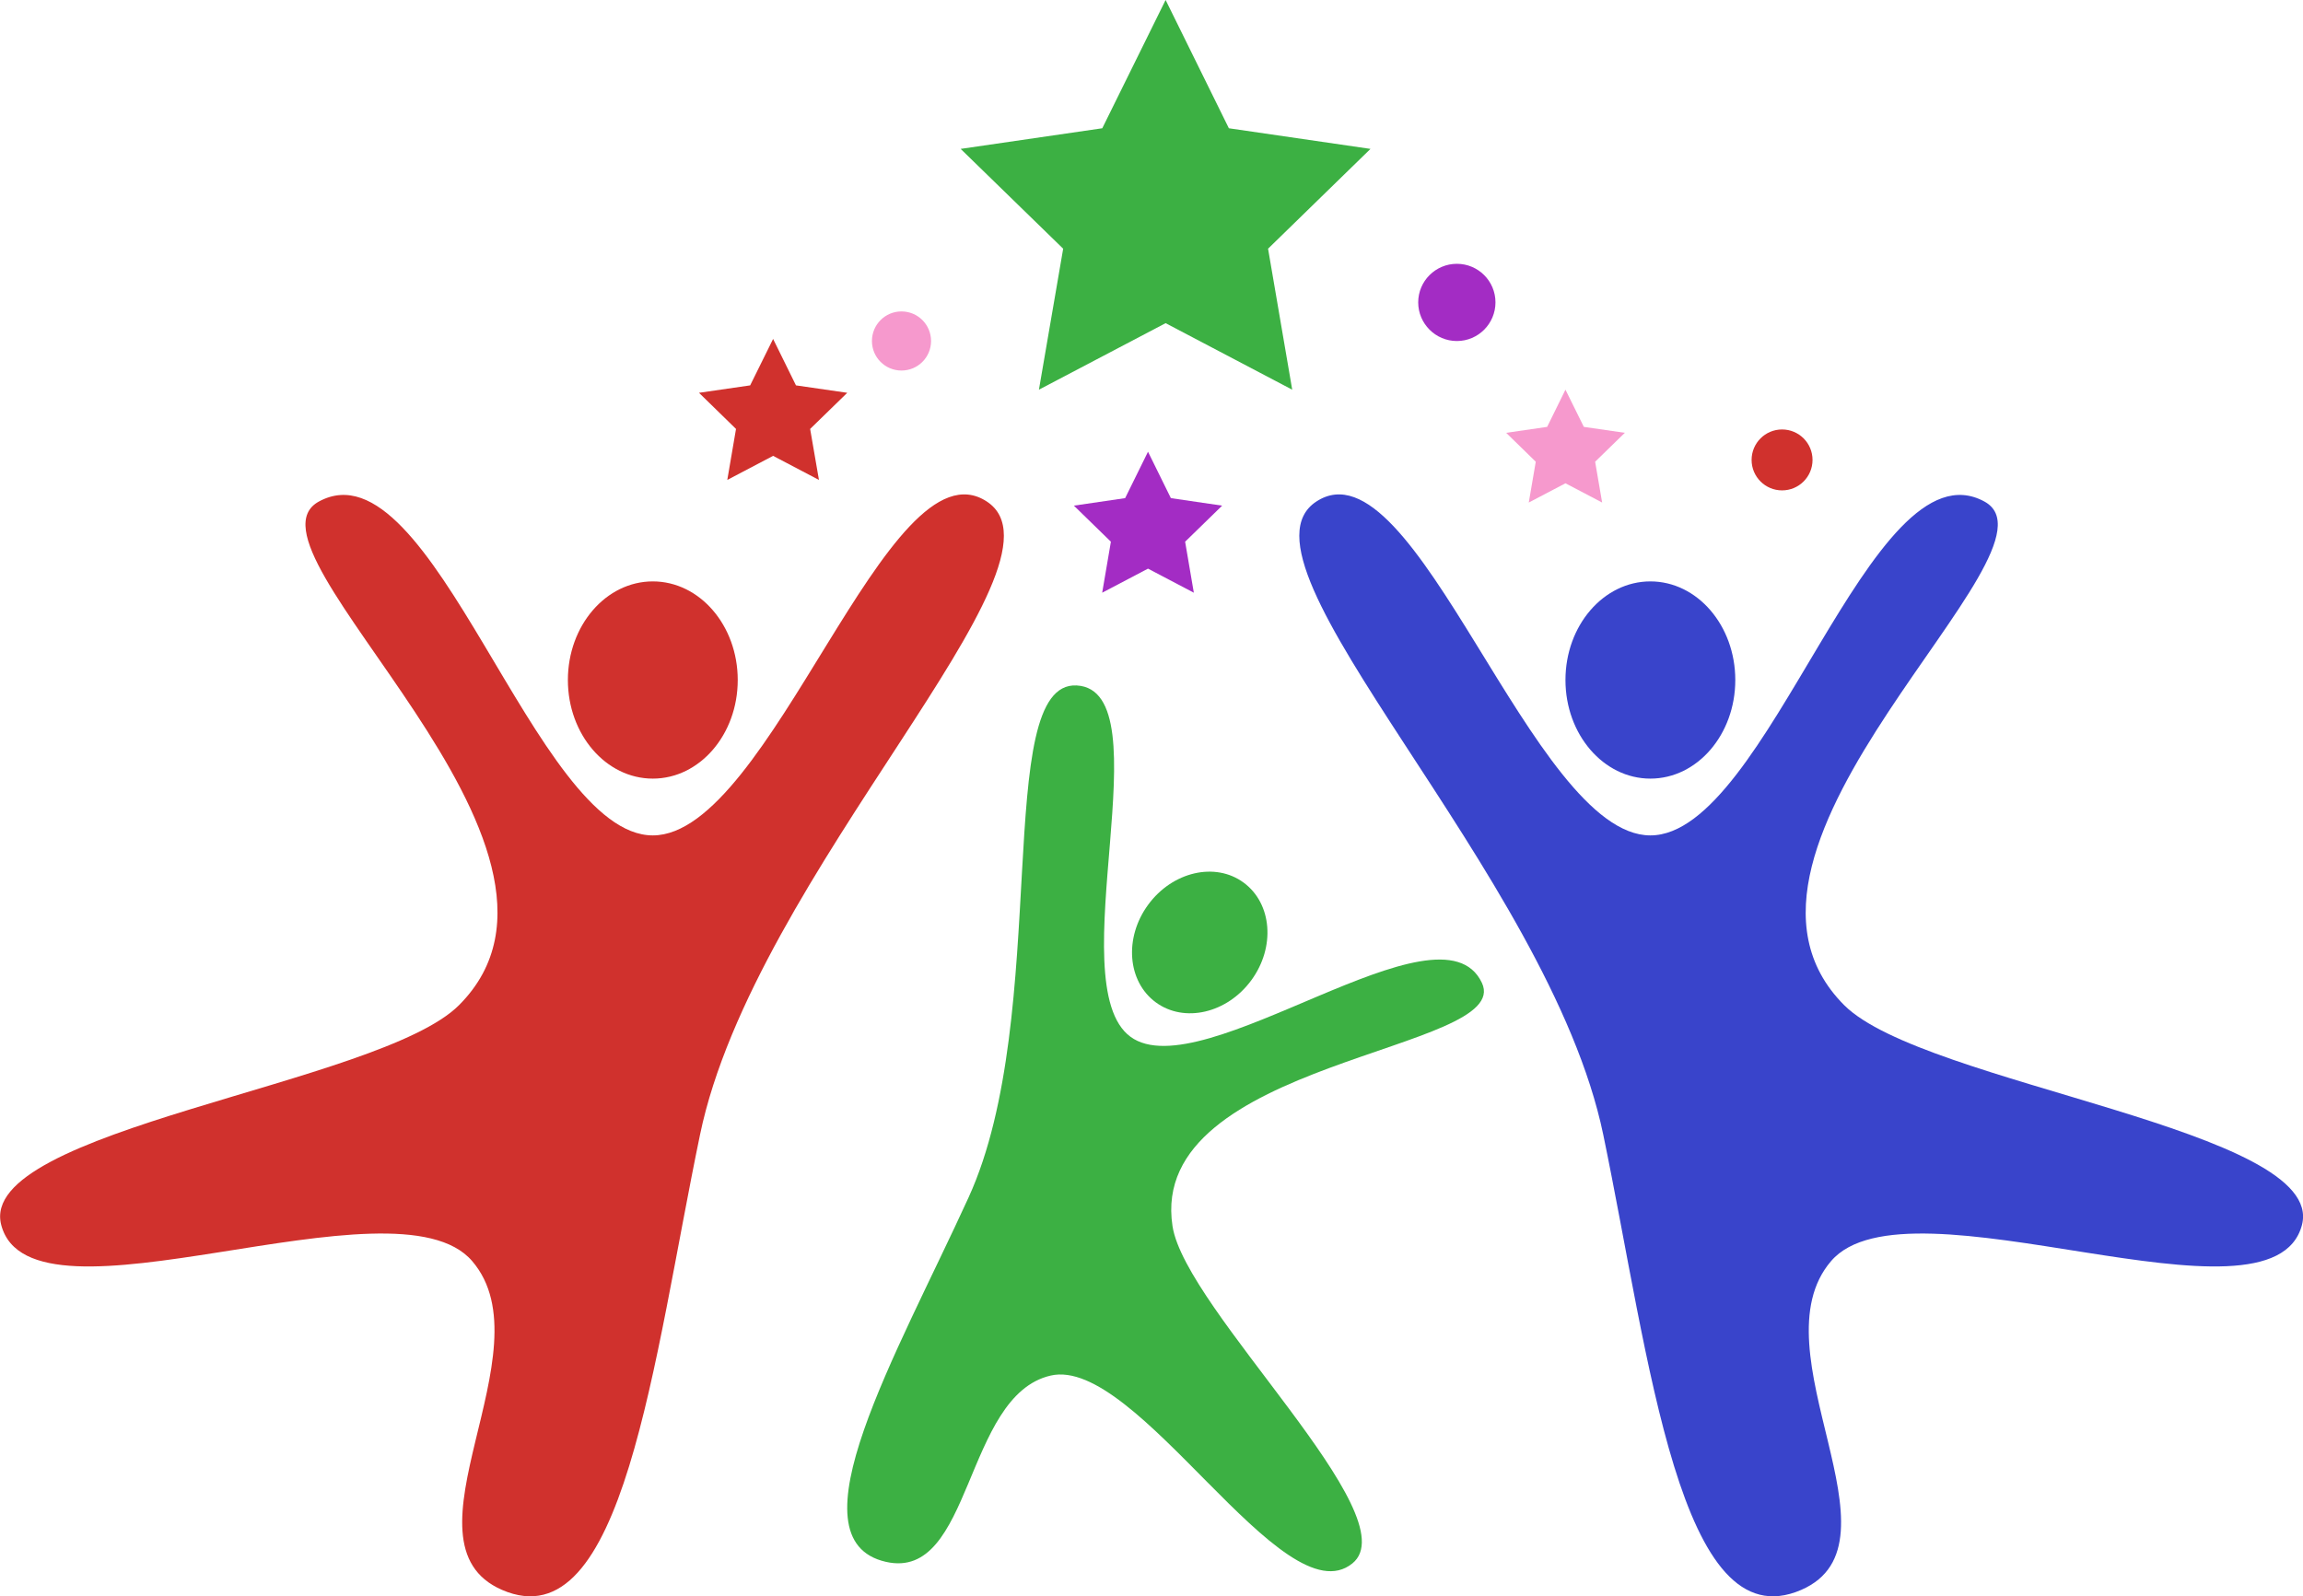 <svg xmlns="http://www.w3.org/2000/svg" xmlns:xlink="http://www.w3.org/1999/xlink" zoomAndPan="magnify" preserveAspectRatio="xMidYMid meet" version="1.0" viewBox="135.37 150.31 104.24 72.27"><defs><clipPath id="d8a0c1ed48"><path d="M 178 150.312 L 198 150.312 L 198 168 L 178 168 Z M 178 150.312 " clip-rule="nonzero"/></clipPath></defs><path fill="#3944cb" d="M 194.953 173.016 C 199.426 170.086 204.727 188.133 210.07 188.133 C 215.414 188.133 220.035 170.211 225.188 173.016 C 229.211 175.207 211.672 188.648 218.844 195.82 C 222.449 199.426 240.699 201.445 239.562 205.773 C 238.207 210.941 221.727 203.348 218.25 207.406 C 214.77 211.461 221.801 220.164 216.898 222.293 C 211.395 224.68 210.043 211.84 207.938 201.684 C 205.484 189.848 190.668 175.82 194.953 173.016 " fill-opacity="1" fill-rule="nonzero"/><path fill="#3944cb" d="M 210.07 185.562 C 207.949 185.562 206.227 183.562 206.227 181.098 C 206.227 178.633 207.949 176.633 210.07 176.633 C 212.195 176.633 213.914 178.633 213.914 181.098 C 213.914 183.562 212.195 185.562 210.07 185.562 " fill-opacity="1" fill-rule="nonzero"/><path fill="#3cb043" d="M 184.102 181.344 C 188.117 181.559 183.297 194.867 186.539 197.25 C 189.785 199.629 200.566 190.812 202.445 194.809 C 203.914 197.93 187.281 198.277 188.441 205.824 C 189.023 209.617 199.199 218.973 196.582 221.094 C 193.457 223.625 186.84 211.676 182.922 212.59 C 179 213.5 179.391 221.914 175.469 221.023 C 171.066 220.02 175.965 211.625 179.211 204.523 C 182.992 196.25 180.25 181.141 184.102 181.344 " fill-opacity="1" fill-rule="nonzero"/><path fill="#3cb043" d="M 187.684 195.691 C 186.398 194.746 186.242 192.766 187.34 191.27 C 188.438 189.773 190.375 189.324 191.66 190.27 C 192.949 191.219 193.105 193.195 192.008 194.691 C 190.91 196.188 188.973 196.637 187.684 195.691 " fill-opacity="1" fill-rule="nonzero"/><path fill="#d0312d" d="M 180.035 173.016 C 175.566 170.086 170.266 188.133 164.918 188.133 C 159.574 188.133 154.957 170.211 149.805 173.016 C 145.777 175.207 163.316 188.648 156.145 195.82 C 152.543 199.426 134.289 201.445 135.426 205.773 C 136.785 210.941 153.262 203.348 156.742 207.406 C 160.223 211.461 153.191 220.164 158.094 222.293 C 163.594 224.68 164.945 211.84 167.055 201.684 C 169.508 189.848 184.32 175.824 180.035 173.016 " fill-opacity="1" fill-rule="nonzero"/><path fill="#d0312d" d="M 164.918 185.562 C 167.043 185.562 168.762 183.562 168.762 181.098 C 168.762 178.633 167.043 176.633 164.918 176.633 C 162.797 176.633 161.074 178.633 161.074 181.098 C 161.074 183.562 162.797 185.562 164.918 185.562 " fill-opacity="1" fill-rule="nonzero"/><g clip-path="url(#d8a0c1ed48)"><path fill="#3cb043" d="M 188.129 150.309 L 190.992 156.117 L 197.402 157.051 L 192.766 161.57 L 193.859 167.953 L 188.129 164.941 L 182.395 167.953 L 183.492 161.57 L 178.852 157.051 L 185.262 156.117 L 188.129 150.309 " fill-opacity="1" fill-rule="nonzero"/></g><path fill="#d0312d" d="M 170.363 165.656 L 171.398 167.758 L 173.719 168.094 L 172.039 169.73 L 172.438 172.039 L 170.363 170.949 L 168.289 172.039 L 168.684 169.73 L 167.008 168.094 L 169.324 167.758 L 170.363 165.656 " fill-opacity="1" fill-rule="nonzero"/><path fill="#a32cc4" d="M 187.332 170.762 L 188.367 172.863 L 190.688 173.203 L 189.012 174.836 L 189.406 177.145 L 187.332 176.055 L 185.258 177.145 L 185.652 174.836 L 183.977 173.203 L 186.297 172.863 L 187.332 170.762 " fill-opacity="1" fill-rule="nonzero"/><path fill="#f699cd" d="M 206.227 167.953 L 207.059 169.637 L 208.914 169.906 L 207.57 171.215 L 207.887 173.062 L 206.227 172.191 L 204.566 173.062 L 204.883 171.215 L 203.543 169.906 L 205.398 169.637 L 206.227 167.953 " fill-opacity="1" fill-rule="nonzero"/><path fill="#a32cc4" d="M 203.059 164 C 203.059 164.965 202.277 165.75 201.312 165.75 C 200.348 165.75 199.562 164.965 199.562 164 C 199.562 163.035 200.348 162.254 201.312 162.254 C 202.277 162.254 203.059 163.035 203.059 164 " fill-opacity="1" fill-rule="nonzero"/><path fill="#d0312d" d="M 217.41 171.133 C 217.41 171.895 216.793 172.512 216.031 172.512 C 215.27 172.512 214.652 171.895 214.652 171.133 C 214.652 170.371 215.27 169.754 216.031 169.754 C 216.793 169.754 217.41 170.371 217.41 171.133 " fill-opacity="1" fill-rule="nonzero"/><path fill="#f699cd" d="M 177.512 165.75 C 177.512 166.488 176.914 167.086 176.172 167.086 C 175.434 167.086 174.836 166.488 174.836 165.75 C 174.836 165.008 175.434 164.41 176.172 164.41 C 176.914 164.41 177.512 165.008 177.512 165.75 " fill-opacity="1" fill-rule="nonzero"/></svg>